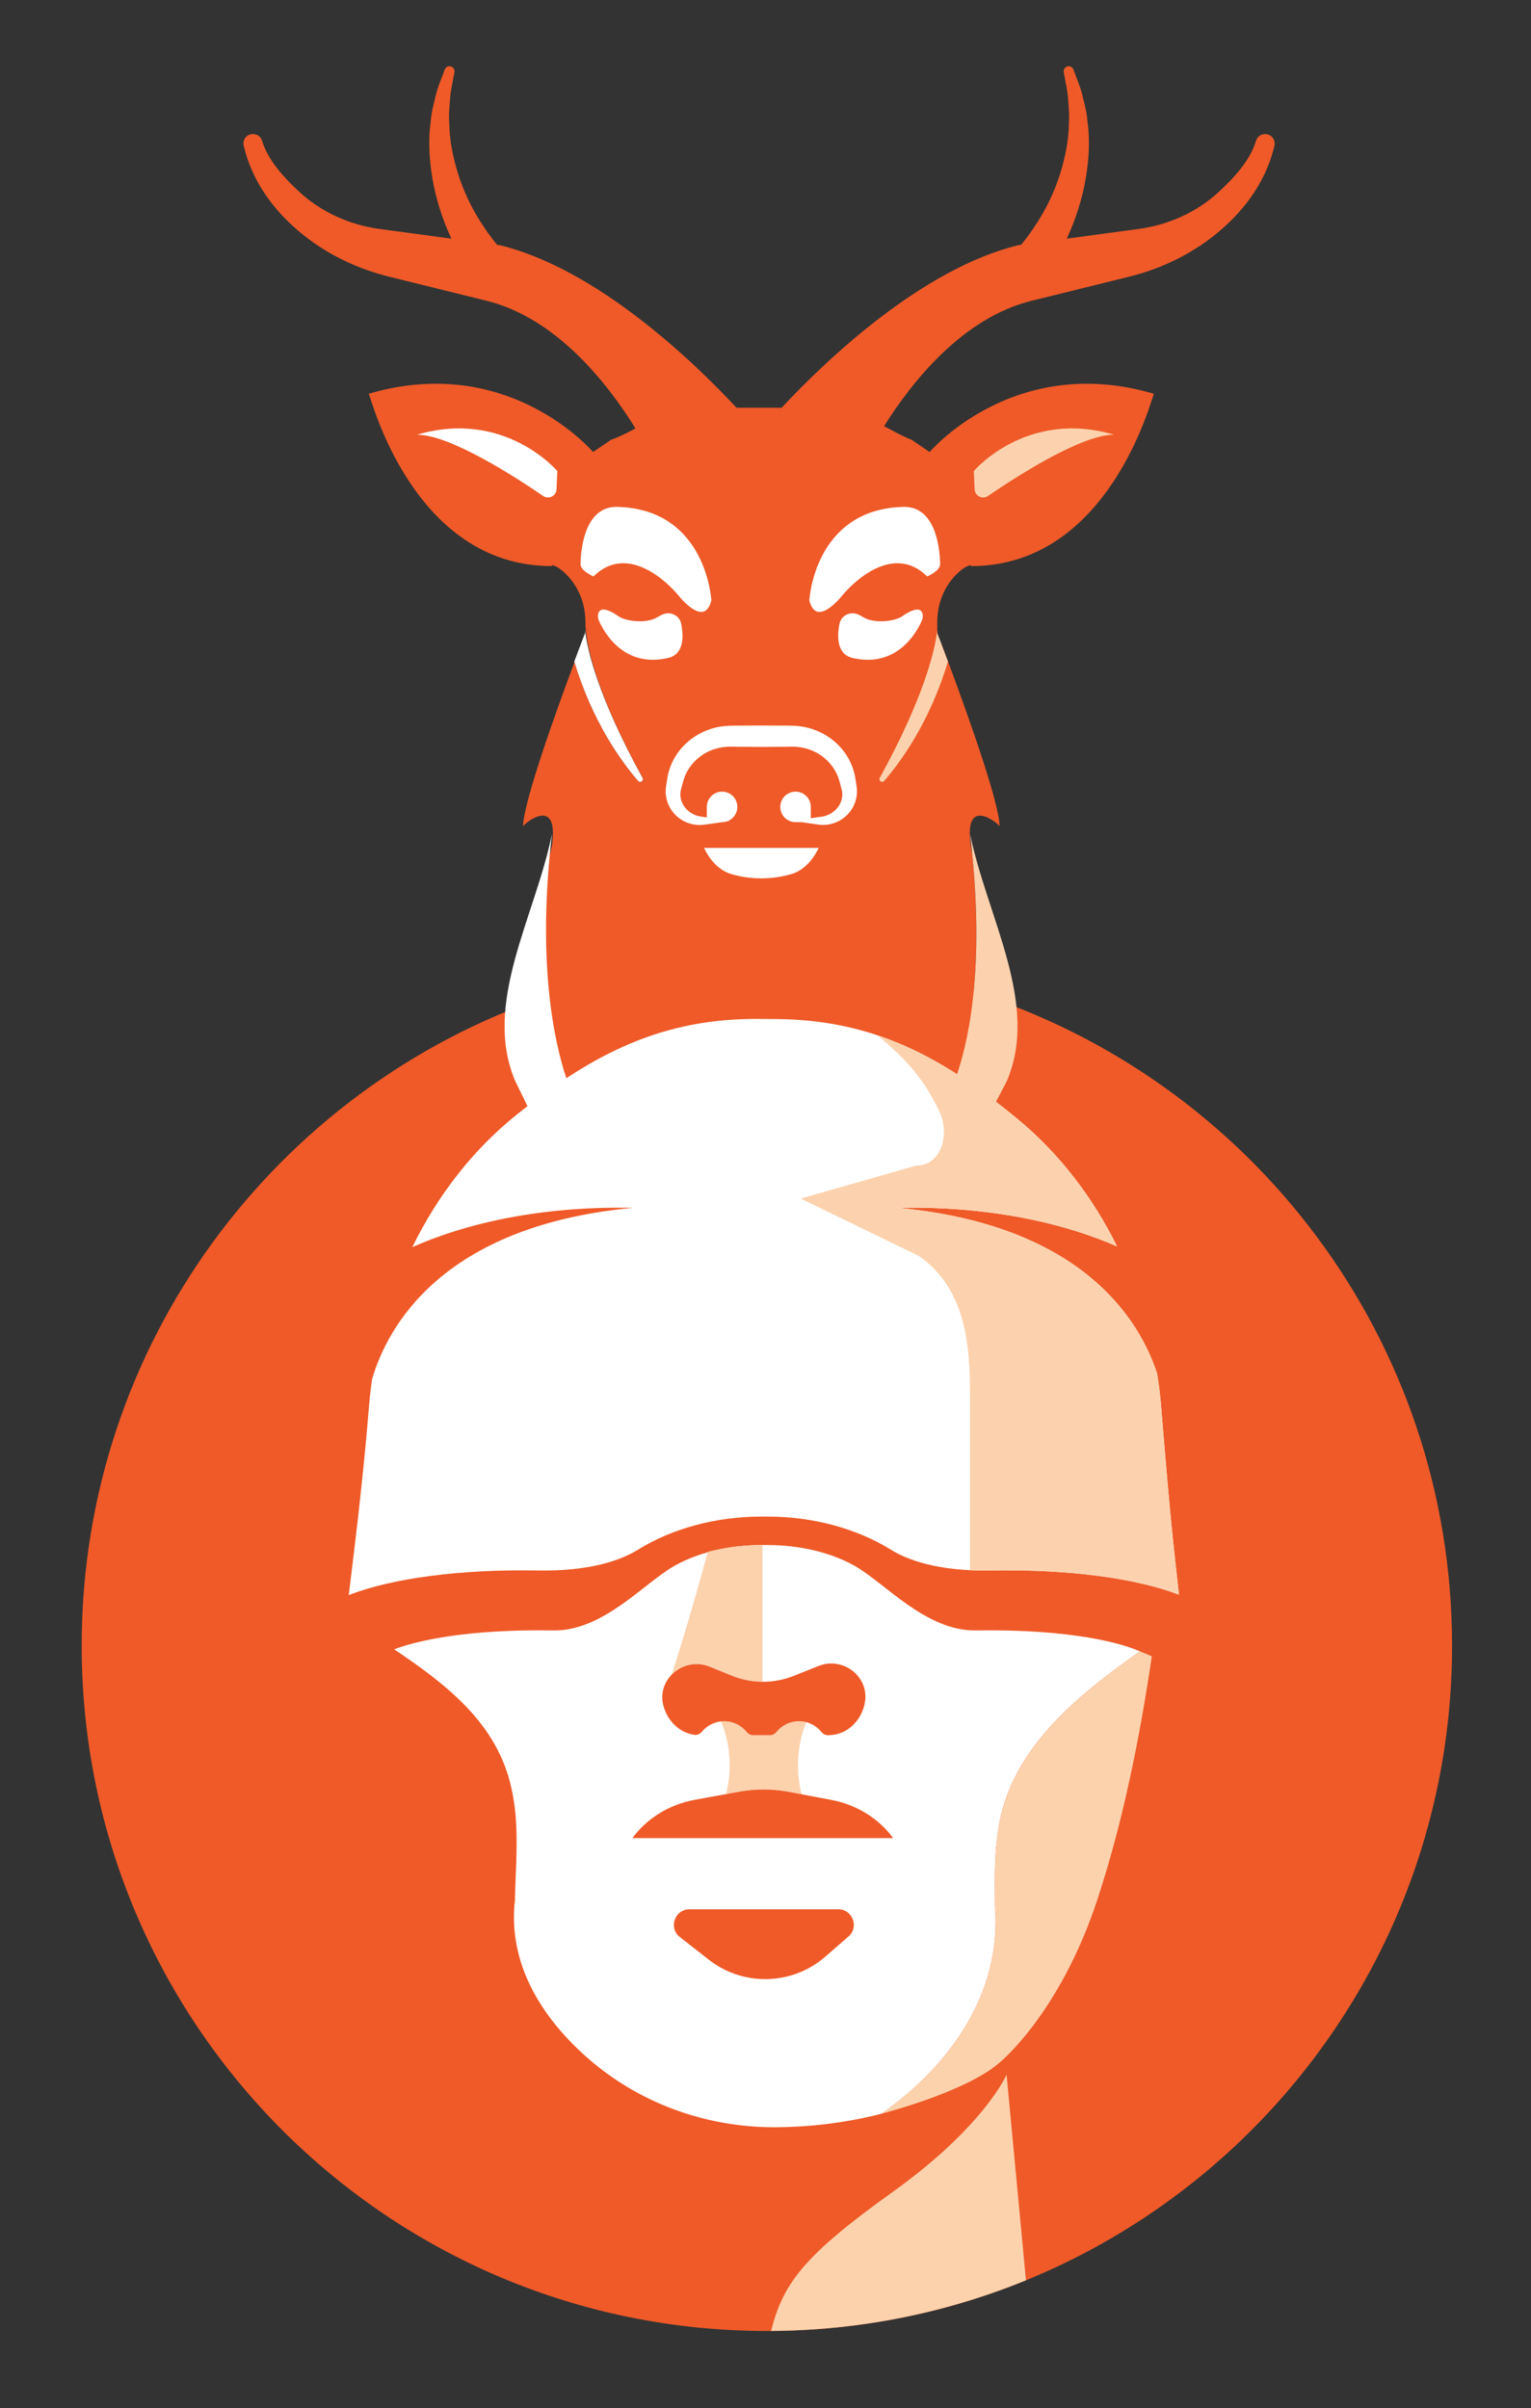 <?xml version="1.0" encoding="utf-8"?>
<!-- Generator: Adobe Illustrator 16.0.0, SVG Export Plug-In . SVG Version: 6.00 Build 0)  -->
<!DOCTYPE svg PUBLIC "-//W3C//DTD SVG 1.1//EN" "http://www.w3.org/Graphics/SVG/1.1/DTD/svg11.dtd">
<svg version="1.1" id="Layer_1" xmlns="http://www.w3.org/2000/svg" xmlns:xlink="http://www.w3.org/1999/xlink" x="0px" y="0px"
	 width="145.833px" height="229.333px" viewBox="0 0 145.833 229.333" enable-background="new 0 0 145.833 229.333"
	 xml:space="preserve">
<rect x="0" y="0" width="145.833" height="229.333" fill="#333333" stroke="none"/>
<g>
	<path fill="#EF5A28" d="M92.675,94.444c0.021,0.007,0.046,0.013,0.066,0.021c0.342-3.464,0.396-7.831-0.143-13.235
		c-0.016-0.07-0.036-0.14-0.051-0.209c-1.01-5.617,2.668-2.511,2.668-2.323c0-2.113-2.862-10.164-4.61-14.887
		c-0.771-2.08-1.326-3.513-1.326-3.513v-1.072c0-0.332,0.025-0.65,0.066-0.952c0.454-3.274,3.15-4.787,3.15-4.365
		c13.169,0,17.176-15.949,17.418-16.41c-13.352-3.931-21.363,5.548-21.363,5.548l-1.697-1.156c0,0-0.826-0.317-2.015-0.978
		c-0.206-0.115-0.415-0.223-0.627-0.329c2.631-4.197,7.464-10.317,14.058-11.942l9.259-2.288c2.954-0.73,5.753-2.042,8.134-3.937
		c2.4-1.909,4.817-4.69,5.729-8.522c0.128-0.538-0.239-1.068-0.79-1.125c-0.423-0.043-0.831,0.214-0.953,0.624
		c-0.592,1.965-2.226,3.645-3.527,4.854c-2.116,1.968-4.831,3.175-7.698,3.56l-6.812,0.92l0.039-0.081
		c0.002-0.004,0.002-0.006,0.005-0.011c0.852-1.852,1.445-3.757,1.769-5.667c0.342-2.029,0.391-3.887,0.146-5.522
		c-0.051-0.691-0.209-1.324-0.362-1.938c-0.048-0.191-0.097-0.382-0.14-0.575c-0.003-0.005-0.003-0.01-0.003-0.017
		c-0.147-0.538-0.342-1.041-0.53-1.525c-0.102-0.26-0.193-0.507-0.282-0.76c-0.069-0.197-0.255-0.322-0.454-0.322
		c-0.041,0-0.082,0.005-0.12,0.015c-0.242,0.062-0.395,0.298-0.356,0.544c0.051,0.295,0.106,0.586,0.163,0.869
		c0.102,0.519,0.193,1.009,0.244,1.521c0.011,0.211,0.028,0.419,0.044,0.627c0.048,0.617,0.094,1.199,0.043,1.805
		c0,0.013-0.002,0.023-0.002,0.036c-0.013,1.494-0.304,3.137-0.854,4.883c-0.507,1.583-1.221,3.104-2.126,4.528l-0.698,1.04
		c-0.094,0.122-0.186,0.246-0.275,0.37c-0.158,0.212-0.311,0.414-0.469,0.606c-0.041,0.05-0.087,0.104-0.133,0.161l-0.29,0.038
		C87.83,25.602,78.74,34.224,74.45,38.831h-4.29c-4.29-4.607-13.38-13.229-22.519-15.479l-0.292-0.038
		c-0.042-0.054-0.086-0.107-0.126-0.155c-0.165-0.198-0.313-0.399-0.472-0.612c-0.092-0.124-0.184-0.248-0.277-0.37l-0.697-1.04
		c-0.905-1.422-1.621-2.945-2.126-4.53c-0.553-1.745-0.842-3.388-0.854-4.881c-0.001-0.013-0.001-0.023-0.004-0.036
		c-0.05-0.605-0.005-1.188,0.042-1.805c0.017-0.208,0.032-0.416,0.045-0.627c0.048-0.511,0.144-1.002,0.246-1.523
		c0.053-0.273,0.108-0.557,0.157-0.845c0.006-0.032,0.01-0.066,0.01-0.101c0-0.256-0.199-0.465-0.452-0.479
		C42.833,6.31,42.822,6.31,42.813,6.31c-0.029,0-0.057,0.002-0.084,0.006c-0.076,0.014-0.146,0.044-0.205,0.089
		c-0.05,0.038-0.092,0.083-0.125,0.139c-0.018,0.031-0.033,0.062-0.044,0.097c-0.087,0.25-0.181,0.493-0.282,0.75
		c-0.188,0.484-0.381,0.988-0.526,1.525c-0.002,0.006-0.004,0.012-0.004,0.017c-0.044,0.193-0.093,0.384-0.14,0.575
		c-0.153,0.613-0.31,1.247-0.362,1.938c-0.245,1.635-0.196,3.493,0.144,5.522c0.324,1.909,0.917,3.814,1.77,5.667
		c0.001,0.005,0.002,0.007,0.005,0.011L43,22.727l-6.815-0.92c-2.865-0.385-5.58-1.592-7.698-3.56
		c-1.301-1.209-2.936-2.889-3.525-4.854c-0.121-0.409-0.529-0.667-0.955-0.624c-0.575,0.06-0.923,0.563-0.788,1.125
		c0.911,3.833,3.325,6.615,5.728,8.522c2.384,1.896,5.179,3.207,8.135,3.937l9.258,2.288c6.708,1.651,11.59,7.955,14.188,12.155
		c-0.046,0.024-0.093,0.048-0.139,0.072c-1.25,0.691-2.201,1.021-2.201,1.021l-1.699,1.156c0,0-8.01-9.479-21.361-5.548
		c0.242,0.461,4.249,16.41,17.418,16.41c0-0.46,3.214,1.388,3.214,5.317v0.015c0.008,0,0.013-0.001,0.013-0.001
		s-0.322,3.737,4.397,12.889l-0.005,0.002c0.324,0.625,0.667,1.272,1.036,1.946c0.148,0.268-0.214,0.52-0.414,0.291
		c-1.63-1.878-4.334-5.623-6.068-11.319c-1.702,4.562-4.894,13.416-4.894,15.648c0-0.182,3.43-3.084,2.756,1.774l-0.016,0.077
		c-0.147,0.702-0.324,1.406-0.523,2.11c-0.425,4.963-0.325,8.998,0.033,12.223c0.002-0.001,0.005-0.001,0.008-0.002
		C26.32,103.611,7.78,127.993,7.78,156.705c0,36.048,29.222,65.27,65.269,65.27c36.043,0,65.265-29.222,65.265-65.27
		C138.313,127.498,119.129,102.775,92.675,94.444z M102.318,11.095c0,0.209-0.005,0.422-0.022,0.636
		c-0.005,0.496-0.041,0.997-0.1,1.499c0.059-0.502,0.095-1.003,0.1-1.499C102.313,11.517,102.318,11.304,102.318,11.095z
		 M102.208,9.223c0.011,0.209,0.028,0.418,0.044,0.625C102.237,9.641,102.219,9.432,102.208,9.223
		c-0.021-0.209-0.046-0.413-0.076-0.616C102.163,8.81,102.188,9.014,102.208,9.223z M101.798,6.79L101.798,6.79
		c0.021,0.06,0.043,0.119,0.063,0.177C101.841,6.909,101.819,6.85,101.798,6.79z M102.626,18.43
		c-0.25,1.014-0.581,2.026-0.981,3.018C102.045,20.457,102.376,19.444,102.626,18.43z M100.19,19.729
		c-0.291,0.573-0.611,1.133-0.953,1.672C99.579,20.862,99.899,20.302,100.19,19.729z M42.401,9.223
		c0.021-0.209,0.046-0.413,0.078-0.616C42.447,8.81,42.422,9.014,42.401,9.223c-0.013,0.209-0.028,0.418-0.044,0.625
		C42.374,9.641,42.389,9.432,42.401,9.223z M42.316,11.731c-0.018-0.214-0.025-0.427-0.024-0.636
		C42.291,11.304,42.298,11.517,42.316,11.731c0.007,0.786,0.087,1.58,0.222,2.369C42.403,13.312,42.323,12.518,42.316,11.731z
		 M43.571,22.803l-0.181-0.368L43.571,22.803L43.571,22.803z"/>
	<g>
		<path fill="#FFFFFF" d="M86.053,48.27c-8.504,0.209-8.962,8.895-8.962,8.895c0.575,2.359,2.479,0.363,3.242-0.581
			c0,0,4.317-5.295,7.983-1.691c0,0,1.244-0.518,1.233-1.17C89.522,51.727,88.928,48.199,86.053,48.27z"/>
		<path fill="#FFFFFF" d="M85.92,58.697c-0.602,0.432-2.61,0.762-3.719,0.06c-0.181-0.116-0.356-0.203-0.522-0.266
			c-0.734-0.29-1.555,0.148-1.711,0.891c-0.247,1.198-0.272,2.91,1.214,3.266c4.277,1.024,6.171-2.51,6.614-3.523
			c0.092-0.208,0.133-0.437,0.082-0.656C87.674,57.579,86.461,58.312,85.92,58.697z"/>
		<path fill="#FFFFFF" d="M64.519,56.583c0.762,0.944,2.669,2.94,3.241,0.581c0,0-0.46-8.686-8.961-8.895
			c-2.874-0.071-3.468,3.457-3.499,5.452c-0.01,0.652,1.235,1.17,1.235,1.17C60.201,51.288,64.519,56.583,64.519,56.583z"/>
		<path fill="#FFFFFF" d="M64.882,59.381c-0.154-0.743-0.976-1.18-1.71-0.891c-0.164,0.063-0.339,0.15-0.521,0.266
			c-1.109,0.702-3.118,0.372-3.72-0.06c-0.541-0.385-1.752-1.118-1.957-0.229c-0.051,0.219-0.01,0.449,0.082,0.656
			c0.446,1.013,2.336,4.547,6.616,3.523C65.158,62.291,65.131,60.579,64.882,59.381z"/>
		<path fill="#FFFFFF" d="M81.567,74.698l-0.087-0.566c-0.015-0.086-0.038-0.205-0.059-0.31c-0.022-0.108-0.048-0.215-0.079-0.322
			c-0.061-0.213-0.127-0.423-0.214-0.628c-0.329-0.826-0.866-1.566-1.526-2.164c-0.666-0.597-1.464-1.04-2.317-1.312
			c-0.426-0.132-0.867-0.218-1.315-0.261c-0.109-0.006-0.222-0.019-0.331-0.021l-0.319-0.009l-0.568-0.007l-2.286-0.01l-2.285,0.011
			l-0.571,0.008c-0.222,0.006-0.449,0.017-0.67,0.044c-0.444,0.051-0.886,0.142-1.309,0.288c-0.846,0.288-1.639,0.744-2.287,1.359
			c-0.652,0.609-1.167,1.365-1.481,2.194c-0.078,0.209-0.146,0.419-0.199,0.634c-0.059,0.212-0.093,0.443-0.121,0.619l-0.089,0.566
			c-0.042,0.24-0.055,0.485-0.042,0.729c0.054,0.979,0.58,1.874,1.323,2.402c0.368,0.271,0.789,0.455,1.222,0.548
			c0.217,0.046,0.436,0.071,0.652,0.075c0.108,0.001,0.219-0.006,0.323-0.014l0.285-0.036c0.515-0.068,1.031-0.138,1.547-0.221
			h0.018c0.17,0,0.334-0.03,0.484-0.084c0.078-0.014,0.157-0.027,0.234-0.041c-0.032-0.005-0.064-0.01-0.096-0.017
			c0.492-0.233,0.831-0.732,0.831-1.312c0-0.803-0.65-1.454-1.454-1.454c-0.803,0-1.454,0.651-1.454,1.454v0.998
			c-0.037-0.004-0.074-0.01-0.111-0.014l-0.285-0.036c-0.088-0.012-0.167-0.021-0.249-0.038c-0.163-0.032-0.32-0.078-0.468-0.137
			c-0.3-0.121-0.566-0.301-0.784-0.515c-0.438-0.436-0.663-1.026-0.617-1.575c0.008-0.139,0.032-0.275,0.07-0.409l0.151-0.549
			c0.055-0.195,0.093-0.338,0.149-0.491c0.052-0.152,0.116-0.298,0.186-0.442c0.562-1.147,1.63-2.003,2.842-2.342
			c0.301-0.085,0.611-0.143,0.924-0.169c0.157-0.013,0.313-0.016,0.472-0.016l0.571,0.009l2.285,0.013l2.286-0.012l0.568-0.008
			l0.258-0.002c0.079-0.001,0.158,0.008,0.234,0.009c0.313,0.02,0.625,0.074,0.928,0.153c1.219,0.311,2.305,1.146,2.891,2.281
			c0.077,0.14,0.138,0.287,0.199,0.437c0.025,0.074,0.054,0.15,0.076,0.227c0.025,0.079,0.049,0.145,0.074,0.243l0.15,0.553
			l0.061,0.227c0.016,0.069,0.026,0.136,0.036,0.205c0.066,0.547-0.133,1.145-0.551,1.596c-0.209,0.224-0.464,0.413-0.76,0.547
			c-0.143,0.066-0.301,0.117-0.458,0.155c-0.163,0.038-0.319,0.055-0.521,0.081c-0.234,0.032-0.467,0.063-0.701,0.097V76.84
			c0-0.803-0.649-1.454-1.452-1.454c-0.804,0-1.456,0.651-1.456,1.454c0,0.804,0.652,1.454,1.456,1.454h0.594
			c0.522,0.084,1.04,0.156,1.56,0.227c0.181,0.028,0.408,0.041,0.622,0.031c0.219-0.012,0.438-0.043,0.652-0.1
			c0.429-0.111,0.842-0.313,1.201-0.598c0.721-0.559,1.21-1.48,1.221-2.461c0-0.12-0.005-0.242-0.018-0.363
			S81.583,74.781,81.567,74.698z"/>
		<path fill="#FFFFFF" d="M72.476,80.744h-5.413c0.607,1.29,1.54,2.183,2.599,2.493c1.838,0.536,3.793,0.544,5.635,0.022
			l0.081-0.022c1.061-0.31,1.994-1.203,2.601-2.493h-5.413H72.476z"/>
		<path fill="#FFFFFF" d="M39.739,41.393v0.002c3.127,0,9.376,4.039,12,5.836c0.526,0.36,1.244,0.001,1.271-0.636l0.079-1.736
			C53.089,44.859,48.082,38.936,39.739,41.393z"/>
	</g>
	<g>
		<g>
			<path fill="#FFFFFF" d="M94.776,181.481c-0.008-1.219-0.028-2.438,0.005-3.655c0.03-1.214,0.117-2.427,0.312-3.63
				c1.093-7.453,7.279-12.582,13.489-16.941c-1.673-0.749-6.479-2.136-15.621-1.993c-4.786,0.077-8.687-4.558-11.593-6.174
				c-2.263-1.262-5.194-1.955-8.25-1.955h-0.584c-3.058,0-5.988,0.693-8.251,1.955c-2.907,1.616-6.81,6.256-11.593,6.174
				c-8.386-0.132-13.123,1.025-15.145,1.8c4.994,3.35,9.878,7.092,11.188,13.311c0.519,2.335,0.519,4.716,0.438,7.076
				c-0.04,1.183-0.101,2.36-0.125,3.518c-0.667,5.898,2.408,10.951,6.676,14.79c4.986,4.491,11.5,6.856,18.208,6.815
				c2.912-0.021,6.346-0.342,10.034-1.284C90.511,196.708,95.452,189.754,94.776,181.481z"/>
		</g>
		<path fill="#FFFFFF" d="M111.963,148.802c-0.543-4.894-0.95-9.804-1.348-14.713c-0.087-1.101-0.22-2.187-0.388-3.265
			c-1.621-4.983-7.005-14.166-24.741-15.808c-0.04-0.001-0.065-0.004-0.071-0.007c0.023,0.002,0.046,0.005,0.071,0.007
			c0.961,0.028,11.32-0.525,20.918,3.677c-2.341-4.739-5.567-8.917-9.539-12.186c-7.208-5.933-13.757-9.391-22.898-9.465L72.3,97.03
			c-9.141-0.075-15.732,3.245-23.013,9.058c-4.196,3.348-7.587,7.706-10.011,12.673c9.639-4.272,20.096-3.715,21.061-3.744
			c0.024-0.002,0.048-0.005,0.071-0.007c-0.005,0.003-0.029,0.006-0.071,0.007c-18.344,1.698-23.473,11.461-24.893,16.305
			c-0.126,0.882-0.228,1.764-0.302,2.661c-0.38,4.669-0.877,9.329-1.443,13.979l-0.478,3.936c4.07-1.591,10.515-2.473,17.955-2.345
			c5.131,0.097,8.051-1.025,9.595-1.981c3.28-2.031,7.444-3.15,11.727-3.15h0.631c4.281,0,8.446,1.119,11.727,3.15
			c1.542,0.956,4.466,2.083,9.595,1.981c7.377-0.128,13.777,0.738,17.853,2.309L111.963,148.802z"/>
	</g>
	<g>
		<path fill="#FCD2AD" d="M67.579,158.708l2.136,0.867c0.934,0.377,1.922,0.565,2.912,0.576v-11.545v-1.468H72.51
			c-1.771,0-3.502,0.219-5.092,0.64c-0.958,3.576-2.09,7.479-3.428,11.689C64.869,158.581,66.255,158.172,67.579,158.708z"/>
	</g>
	<path fill="#FCD2AD" d="M69.157,170.846l1.273-0.229c1.531-0.275,3.124-0.275,4.652,0.01l1.279,0.245
		c-0.225-0.856-0.347-1.8-0.347-2.783c0-1.52,0.293-2.927,0.795-4.089c-0.229-0.062-0.464-0.092-0.706-0.092
		c-0.866,0-1.636,0.397-2.142,1.024c-0.156,0.188-0.384,0.307-0.631,0.307h-0.472h-0.201h-0.904c-0.247,0-0.478-0.118-0.633-0.307
		c-0.503-0.627-1.276-1.024-2.14-1.024c-0.105,0-0.206,0.005-0.306,0.016c0.521,1.178,0.827,2.615,0.827,4.165
		C69.502,169.062,69.38,169.995,69.157,170.846z"/>
	<path fill="#FCD2AE" d="M106.109,41.395v-0.002c-8.346-2.457-13.352,3.467-13.352,3.467l0.079,1.736
		c0.027,0.637,0.746,0.996,1.271,0.636C96.734,45.434,102.981,41.395,106.109,41.395z"/>
	<path fill="#FCD2AE" d="M84.218,74.368c1.634-1.884,4.351-5.646,6.081-11.372c-0.606-1.629-1.02-2.698-1.02-2.698v-0.294
		c-0.214,1.842-1.192,6.266-5.479,14.074C83.655,74.345,84.016,74.597,84.218,74.368z"/>
	<path fill="#FFFFFF" d="M60.786,74.368c-1.635-1.884-4.351-5.646-6.084-11.372c0.608-1.629,1.021-2.698,1.021-2.698v-0.294
		c0.214,1.842,1.193,6.266,5.478,14.074C61.348,74.345,60.985,74.597,60.786,74.368z"/>
	<path fill="#FCD2AE" d="M111.963,148.802c-0.543-4.894-0.95-9.804-1.348-14.713c-0.087-1.101-0.22-2.187-0.388-3.265
		c-1.621-4.983-7.005-14.166-24.741-15.808c-0.04-0.001-0.065-0.004-0.071-0.007c0.023,0.002,0.046,0.005,0.071,0.007
		c0.961,0.028,11.32-0.525,20.918,3.677c-2.341-4.739-5.567-8.917-9.539-12.186c-0.67-0.552-1.333-1.077-1.993-1.584l1.03-1.97
		c3.165-7.402-1.899-15.642-3.503-23.562c1.423,11.901,0.049,19.102-1.238,22.908c-2.455-1.574-4.936-2.823-7.578-3.708
		c2.24,1.9,4.167,3.624,5.896,7.252c1.024,2.146,0.201,5.147-2.177,5.146l-11.037,3.149l11.267,5.466
		c4.285,3.023,4.868,7.988,4.868,13.234v16.686c0.643,0.031,1.32,0.044,2.05,0.026c7.377-0.128,13.777,0.738,17.853,2.309
		L111.963,148.802z"/>
	<path fill="#FCD2AD" d="M108.582,157.254c-6.199,4.354-12.398,9.503-13.489,16.941c-0.194,1.203-0.281,2.416-0.312,3.63
		c-0.033,1.218-0.013,2.437-0.005,3.655c0.676,8.273-4.265,15.228-10.812,19.806c0,0,8.202-2.096,11.338-4.95
		c0,0,5.663-4.64,9.217-15.417c2.462-7.463,4.045-15.446,5.195-23.181C109.34,157.541,108.963,157.423,108.582,157.254z"/>
	<path fill="#FCD2AD" d="M73.447,221.969c8.589-0.052,16.784-1.759,24.28-4.823l-1.848-19.581c0,0-2.101,4.909-10.863,11.18
		C76.586,214.776,74.593,217.431,73.447,221.969z"/>
	<g>
		<path fill="#EF5A28" d="M77.967,158.647c2.267-0.908,4.765,0.928,4.44,3.349c-0.061,0.424-0.188,0.842-0.397,1.249
			c-0.586,1.152-1.697,1.994-3.135,1.994l0,0c-0.24,0-0.47-0.107-0.622-0.296c-0.505-0.633-1.28-1.035-2.149-1.035
			c-0.866,0-1.636,0.397-2.142,1.024c-0.156,0.188-0.384,0.307-0.631,0.307h-0.472h-0.201h-0.904c-0.247,0-0.478-0.118-0.633-0.307
			c-0.503-0.627-1.276-1.024-2.14-1.024c-0.857,0-1.62,0.393-2.125,0.999c-0.174,0.214-0.441,0.337-0.713,0.296
			c-1.395-0.199-2.418-1.219-2.863-2.482c-0.037-0.103-0.069-0.209-0.097-0.312c-0.655-2.523,1.978-4.675,4.396-3.701l2.136,0.867
			c1.888,0.765,3.998,0.77,5.892,0.015L77.967,158.647z"/>
		<path fill="#EF5A28" d="M80.751,184.468c1.116-0.862,0.505-2.651-0.907-2.651h-6.916h-0.337h-6.916
			c-1.411,0-2.024,1.789-0.908,2.651l2.758,2.156c3.284,2.56,7.926,2.441,11.074-0.285L80.751,184.468z"/>
		<path fill="#EF5A28" d="M66.153,171.397c-2.41,0.448-4.532,1.754-5.914,3.64h12.317h0.201h12.317
			c-1.382-1.886-3.503-3.191-5.911-3.64l-4.081-0.771c-1.528-0.285-3.122-0.285-4.652-0.01L66.153,171.397z"/>
	</g>
	<path fill="#FFFFFF" d="M53.973,102.755c-1.287-3.806-2.81-11.462-1.389-23.363c-1.604,7.919-6.667,16.159-3.502,23.562
		l1.182,2.425L53.973,102.755z"/>
</g>
</svg>
